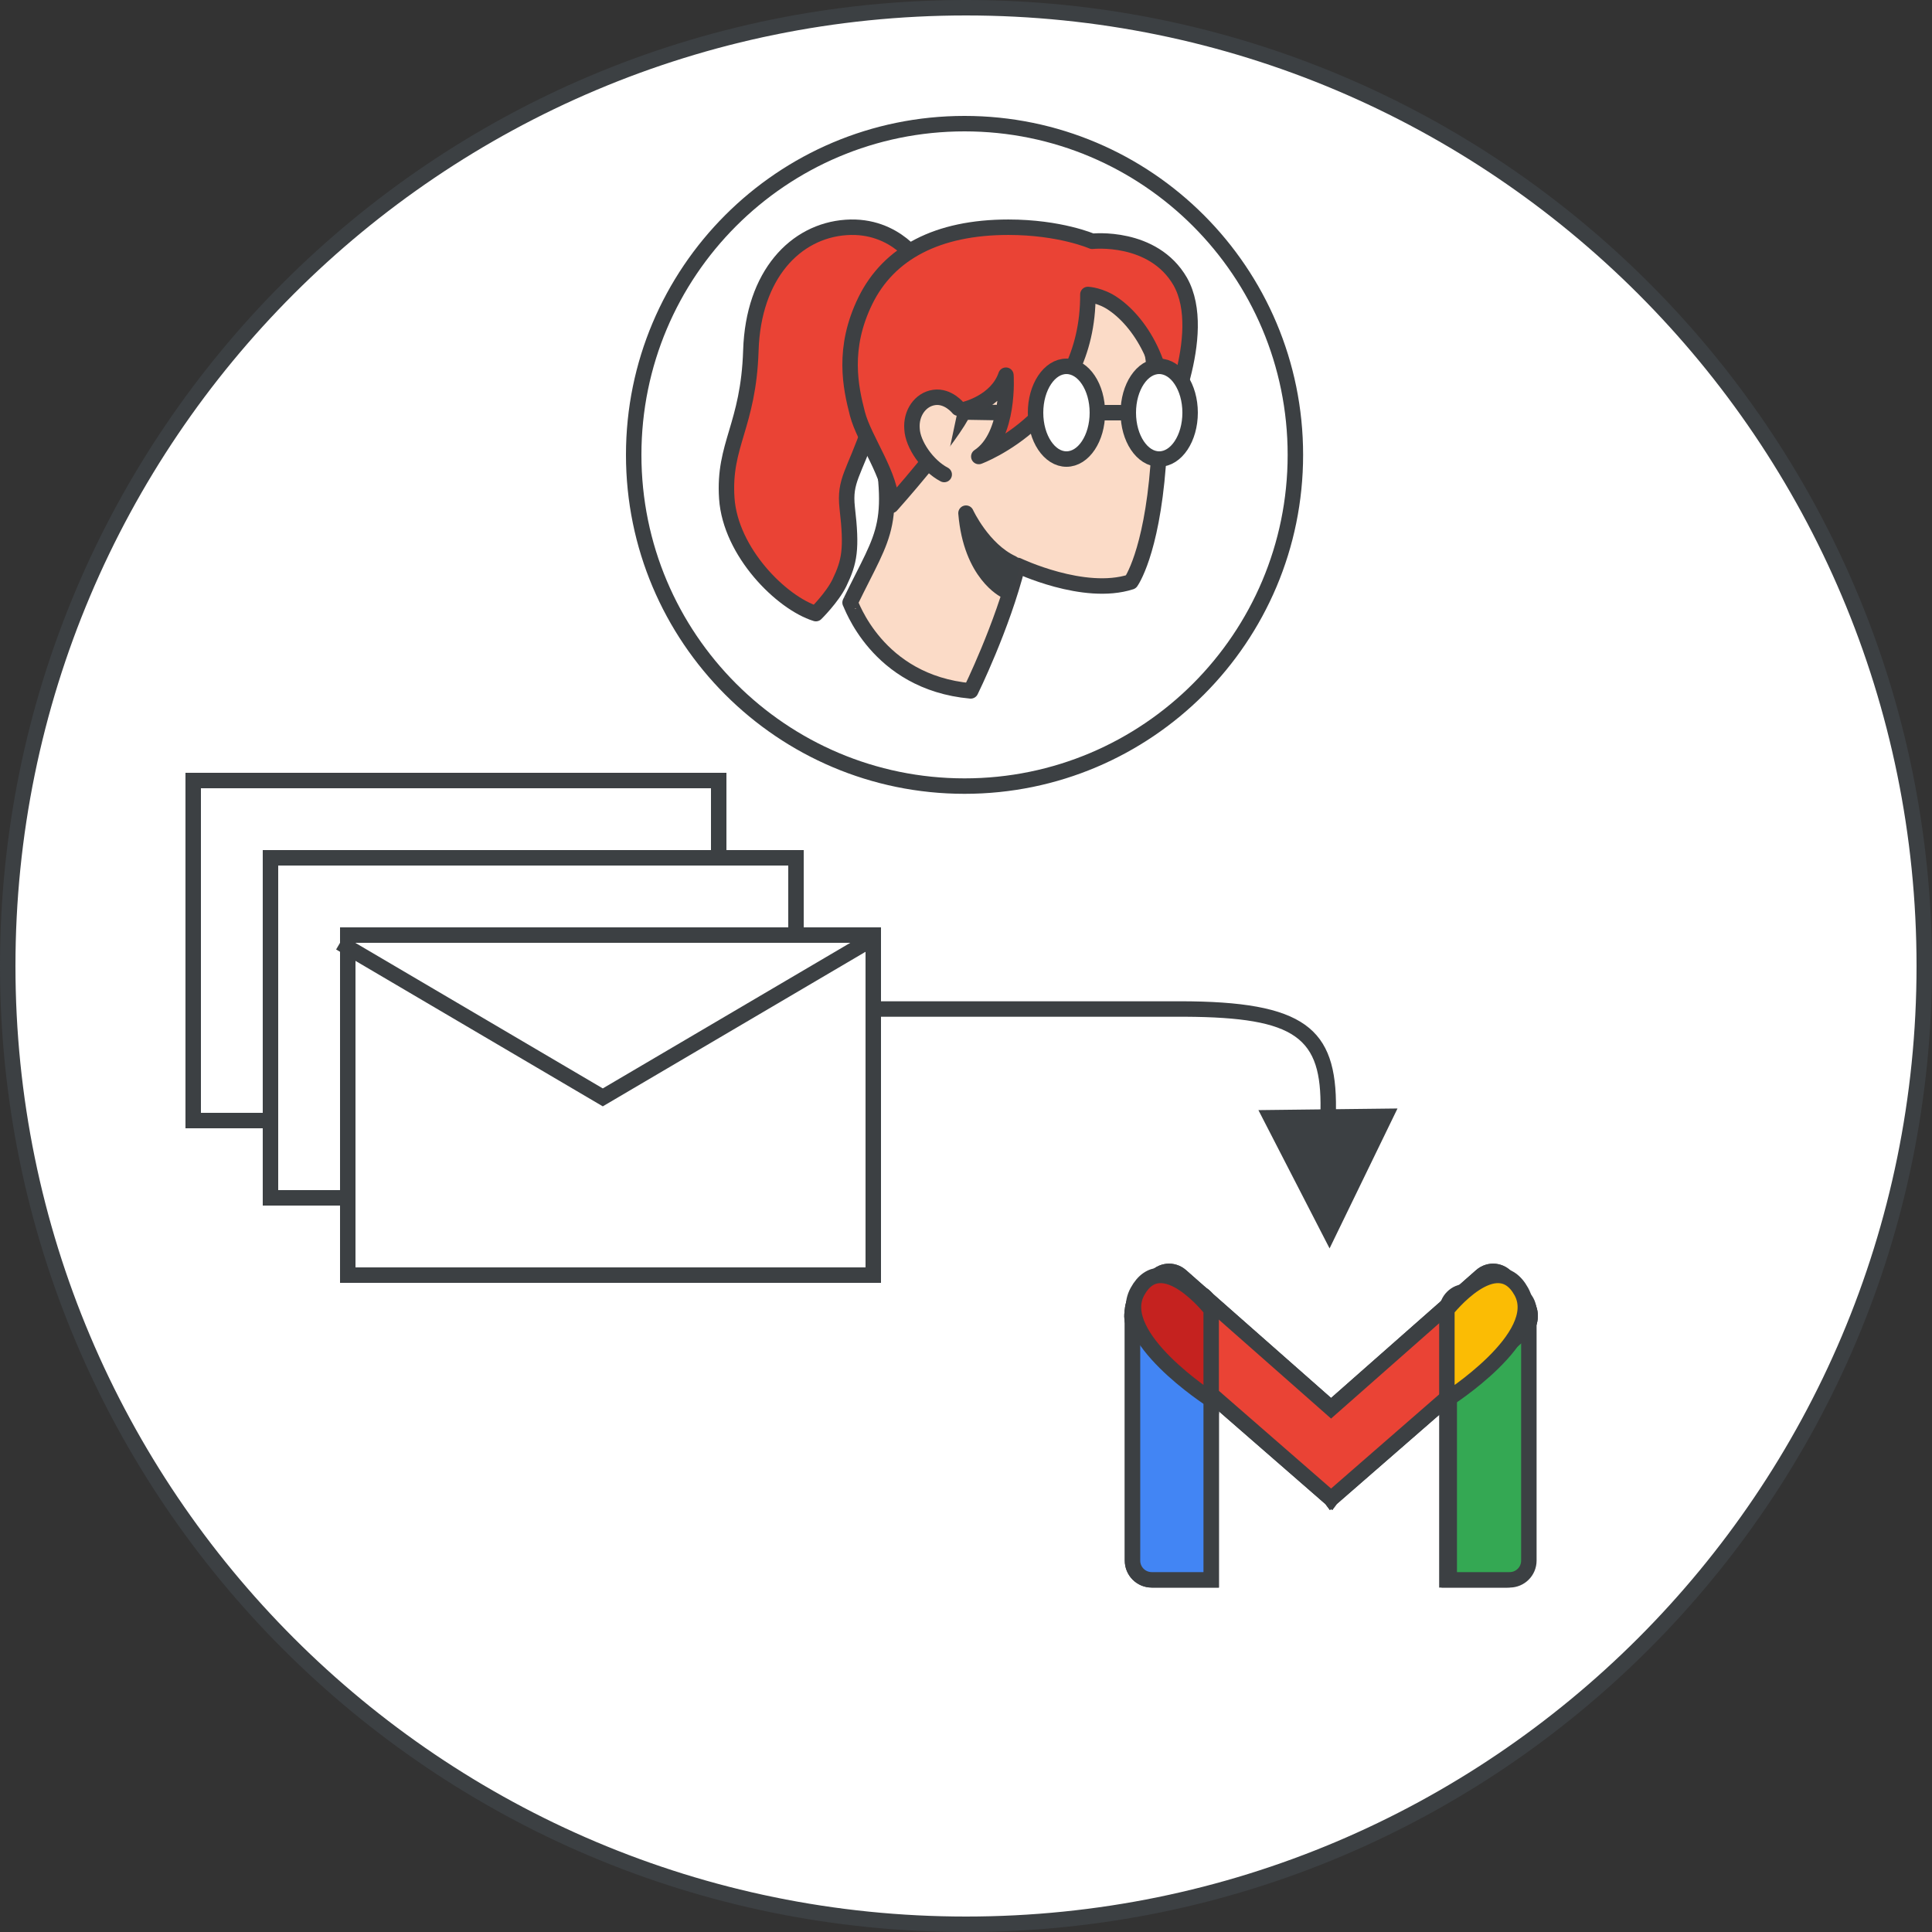 <svg width="125" height="125" viewBox="0 0 125 125" fill="none" xmlns="http://www.w3.org/2000/svg">
<rect x="0" y="0" width="125" height="125" fill="#333333" stroke="none"/>
<g id="pilot-send-mail-circle-graphic" clip-path="url(#clip0_3514_4330)">
<path id="Mask-2" d="M124.5 62.5C124.5 96.742 96.742 124.5 62.5 124.5C28.258 124.5 0.5 96.742 0.5 62.5C0.5 28.258 28.258 0.5 62.5 0.5C96.742 0.5 124.5 28.258 124.5 62.5Z" fill="white" stroke="#3C4043"/>
<path id="Oval" d="M62.406 50.86C74.228 50.86 83.811 41.265 83.811 29.43C83.811 17.595 74.228 8 62.406 8C50.584 8 41 17.595 41 29.43C41 41.265 50.584 50.86 62.406 50.86Z" fill="white" stroke="#3C4043"/>
<path id="Fill-1" fill-rule="evenodd" clip-rule="evenodd" d="M59.528 17.088C59.528 17.088 58.009 14.485 54.736 14.715C51.464 14.944 48.737 17.776 48.581 22.674C48.425 27.571 46.789 28.758 47.023 32.239C47.257 35.721 50.568 39.012 52.788 39.701C52.788 39.701 53.84 38.667 54.308 37.711C54.97 36.334 55.126 35.531 54.814 32.852C54.619 31.053 55.243 30.671 56.294 27.61C57.346 24.549 61.359 21.144 59.528 17.088Z" fill="#EA4335"/>
<path id="Stroke-3" fill-rule="evenodd" clip-rule="evenodd" d="M59.528 17.088C59.528 17.088 58.009 14.485 54.736 14.715C51.464 14.944 48.737 17.776 48.581 22.674C48.425 27.571 46.789 28.758 47.023 32.239C47.257 35.721 50.568 39.012 52.788 39.701C52.788 39.701 53.84 38.667 54.308 37.711C54.97 36.334 55.126 35.531 54.814 32.852C54.619 31.053 55.243 30.671 56.294 27.61C57.346 24.549 61.359 21.144 59.528 17.088Z" stroke="#3D4043" stroke-linecap="round" stroke-linejoin="round"/>
<path id="Fill-5" fill-rule="evenodd" clip-rule="evenodd" d="M62.804 44.701C62.804 44.701 64.846 40.563 65.846 36.583C65.846 36.583 70.128 38.632 73.17 37.647C73.17 37.647 74.49 35.834 74.931 30.121C75.171 27.244 74.77 22.87 73.97 20.19C73.09 17.156 70.088 15.107 65.165 15.856C58.482 16.841 55.4 20.466 56.641 26.731C58.082 34.179 57.322 34.179 55 38.987C55.04 38.947 56.681 44.149 62.804 44.701Z" fill="#FBDBC7"/>
<path id="Stroke-7" fill-rule="evenodd" clip-rule="evenodd" d="M62.804 44.701C62.804 44.701 64.846 40.563 65.846 36.583C65.846 36.583 70.128 38.632 73.17 37.647C73.17 37.647 74.49 35.834 74.931 30.121C75.171 27.244 74.77 22.87 73.97 20.19C73.09 17.156 70.088 15.107 65.165 15.856C58.482 16.841 55.4 20.466 56.641 26.731C58.082 34.179 57.322 34.179 55 38.987C55.04 38.947 56.681 44.149 62.804 44.701Z" stroke="#3D4043" stroke-linecap="round" stroke-linejoin="round"/>
<path id="Fill-9" fill-rule="evenodd" clip-rule="evenodd" d="M65.03 38.201C65.03 38.201 62.825 37.16 62.5 33.201C62.5 33.201 63.584 35.56 65.5 36.441C65.5 36.441 65.392 36.881 65.319 37.241C65.175 37.681 65.03 38.201 65.03 38.201Z" fill="#3C4043"/>
<path id="Stroke-11" fill-rule="evenodd" clip-rule="evenodd" d="M65.03 38.201C65.03 38.201 62.825 37.16 62.5 33.201C62.5 33.201 63.584 35.56 65.5 36.441C65.5 36.441 65.392 36.881 65.319 37.241C65.175 37.681 65.03 38.201 65.03 38.201Z" stroke="#3C4043" stroke-linecap="round" stroke-linejoin="round"/>
<path id="Stroke-13" d="M68 26.751L62 26.651" stroke="#3C4043" stroke-linecap="round" stroke-linejoin="round"/>
<path id="Fill-15" fill-rule="evenodd" clip-rule="evenodd" d="M57.666 32.701C57.666 32.701 61.574 28.349 62.411 26.49C62.411 26.49 64.485 26.015 65.083 24.274C65.083 24.274 65.362 28.191 63.328 29.536C63.328 29.536 70.425 26.924 70.385 19.052C70.385 19.052 71.223 19.092 72.06 19.685C73.894 20.951 75.768 24.077 75.25 27.914C75.25 27.914 78.28 21.624 76.366 18.221C74.612 15.175 70.665 15.611 70.665 15.611C70.665 15.611 68.591 14.701 65.242 14.701C60.657 14.701 57.507 16.362 55.992 19.448C54.477 22.534 55.035 25.065 55.474 26.767C55.913 28.468 57.707 30.802 57.666 32.701Z" fill="#EA4335"/>
<path id="Stroke-17" fill-rule="evenodd" clip-rule="evenodd" d="M57.666 32.701C57.666 32.701 61.574 28.349 62.411 26.49C62.411 26.49 64.485 26.015 65.083 24.274C65.083 24.274 65.362 28.191 63.328 29.536C63.328 29.536 70.425 26.924 70.385 19.052C70.385 19.052 71.223 19.092 72.06 19.685C73.894 20.951 75.768 24.077 75.25 27.914C75.25 27.914 78.28 21.624 76.366 18.221C74.612 15.175 70.665 15.611 70.665 15.611C70.665 15.611 68.591 14.701 65.242 14.701C60.657 14.701 57.507 16.362 55.992 19.448C54.477 22.534 55.035 25.065 55.474 26.767C55.913 28.468 57.707 30.802 57.666 32.701Z" stroke="#3D4043" stroke-linecap="round" stroke-linejoin="round"/>
<path id="Fill-19" fill-rule="evenodd" clip-rule="evenodd" d="M69 29.701C70.105 29.701 71 28.358 71 26.701C71 25.044 70.105 23.701 69 23.701C67.895 23.701 67 25.044 67 26.701C67 28.358 67.895 29.701 69 29.701Z" fill="white"/>
<path id="Stroke-21" fill-rule="evenodd" clip-rule="evenodd" d="M69 29.701C70.105 29.701 71 28.358 71 26.701C71 25.044 70.105 23.701 69 23.701C67.895 23.701 67 25.044 67 26.701C67 28.358 67.895 29.701 69 29.701Z" stroke="#3C4043" stroke-linecap="round"/>
<path id="Fill-23" fill-rule="evenodd" clip-rule="evenodd" d="M75 29.701C76.105 29.701 77 28.358 77 26.701C77 25.044 76.105 23.701 75 23.701C73.895 23.701 73 25.044 73 26.701C73 28.358 73.895 29.701 75 29.701Z" fill="white"/>
<path id="Stroke-25" fill-rule="evenodd" clip-rule="evenodd" d="M75 29.701C76.105 29.701 77 28.358 77 26.701C77 25.044 76.105 23.701 75 23.701C73.895 23.701 73 25.044 73 26.701C73 28.358 73.895 29.701 75 29.701Z" stroke="#3C4043" stroke-linecap="round"/>
<path id="Stroke-27" d="M72.5 26.701H71.5" stroke="#3C4043" stroke-linecap="round" stroke-linejoin="round"/>
<g id="Group-32">
<path id="Fill-29" fill-rule="evenodd" clip-rule="evenodd" d="M62 26.408C62 26.408 61.35 25.585 60.439 25.715C59.529 25.845 58.922 26.755 59.008 27.753C59.052 28.75 60.005 30.137 61.09 30.701" fill="#FBDBC7"/>
<path id="Stroke-31" d="M62 26.408C62 26.408 61.35 25.585 60.439 25.715C59.529 25.845 58.922 26.755 59.008 27.753C59.052 28.75 60.005 30.137 61.09 30.701" stroke="#3D4043" stroke-linecap="round" stroke-linejoin="round"/>
</g>
<path id="Path-5" d="M90.418 71.719L86.023 80.771L81.419 71.824L85.437 71.777C85.505 67.159 83.913 65.824 76.675 65.783L76.32 65.782H12.518V64.782H76.32C84.392 64.782 86.498 66.502 86.437 71.765L90.418 71.719Z" fill="#3C4043"/>
<path id="Rectangle" d="M46.5 50.5H12.5V72.5H46.5V50.5Z" fill="white" stroke="#3C4043"/>
<path id="Line" d="M40.35 64.333L46.65 71.667" stroke="#3C4043" stroke-linecap="round"/>
<path id="Rectangle_2" d="M51.5 55.5H17.5V77.5H51.5V55.5Z" fill="white" stroke="#3C4043"/>
<path id="Line_2" d="M45.35 69.333L51.65 76.667" stroke="#3C4043" stroke-linecap="round"/>
<path id="Rectangle_3" d="M56.5 60.5H22.5V82.5H56.5V60.5Z" fill="white" stroke="#3C4043"/>
<path id="Path-12" d="M22 61L39 71L56 61" stroke="#3C4043"/>
<g id="Gmail icon - illustrated">
<g id="white bg">
<path id="Rectangle_4" d="M73.272 84.811C73.272 84.124 73.828 83.567 74.515 83.567H77.119C77.806 83.567 78.362 84.124 78.362 84.811V102.215H74.515C73.828 102.215 73.272 101.659 73.272 100.972V84.811Z" fill="white" stroke="#3C4043"/>
<path id="Rectangle_5" d="M93.613 84.811C93.613 84.124 94.17 83.567 94.857 83.567H97.508C98.195 83.567 98.752 84.124 98.752 84.811V100.972C98.752 101.659 98.195 102.215 97.508 102.215H93.613V84.811Z" fill="white" stroke="#3C4043"/>
<g id="Combined Shape">
<path fill-rule="evenodd" clip-rule="evenodd" d="M73.494 84.357C73.089 84.902 73.174 85.696 73.686 86.141L86.12 96.97L86.12 96.971L86.12 96.971L86.12 96.971L86.12 96.97L98.554 86.141C99.066 85.696 99.151 84.902 98.746 84.357L97.541 82.737C97.124 82.177 96.35 82.096 95.826 82.558L86.12 91.114L76.415 82.558C75.89 82.096 75.115 82.177 74.698 82.737L73.494 84.357Z" fill="white"/>
<path d="M73.686 86.141L74.014 85.764L74.014 85.764L73.686 86.141ZM73.494 84.357L73.895 84.655L73.895 84.655L73.494 84.357ZM86.12 96.97L86.519 96.67L86.488 96.628L86.448 96.593L86.12 96.97ZM86.12 96.971L85.72 97.271L86.046 97.705L86.452 97.344L86.12 96.971ZM86.12 96.971L86.448 96.593L86.116 96.305L85.788 96.597L86.12 96.971ZM86.12 96.971L85.792 97.348L86.197 97.7L86.52 97.271L86.12 96.971ZM86.12 96.97L85.792 96.593L85.752 96.628L85.721 96.67L86.12 96.97ZM98.554 86.141L98.225 85.764L98.225 85.764L98.554 86.141ZM98.746 84.357L99.147 84.058L99.147 84.058L98.746 84.357ZM97.541 82.737L97.14 83.036L97.14 83.036L97.541 82.737ZM95.826 82.558L95.495 82.183L95.495 82.183L95.826 82.558ZM86.12 91.114L85.789 91.489L86.12 91.781L86.451 91.489L86.12 91.114ZM76.415 82.558L76.084 82.933L76.084 82.933L76.415 82.558ZM74.698 82.737L75.1 83.036L75.1 83.036L74.698 82.737ZM74.014 85.764C73.7 85.49 73.646 84.991 73.895 84.655L73.093 84.058C72.532 84.813 72.649 85.901 73.358 86.519L74.014 85.764ZM86.448 96.593L74.014 85.764L73.358 86.519L85.791 97.347L86.448 96.593ZM85.72 97.271L85.72 97.271L86.519 96.67L86.519 96.67L85.72 97.271ZM86.452 97.344L86.452 97.344L85.788 96.597L85.788 96.597L86.452 97.344ZM86.448 96.593L86.448 96.593L85.792 97.348L85.792 97.348L86.448 96.593ZM85.721 96.67L85.72 96.67L86.52 97.271L86.52 97.271L85.721 96.67ZM86.449 97.347L98.882 86.519L98.225 85.764L85.792 96.593L86.449 97.347ZM98.882 86.519C99.591 85.901 99.708 84.813 99.147 84.058L98.345 84.655C98.594 84.991 98.54 85.49 98.225 85.764L98.882 86.519ZM99.147 84.058L97.943 82.439L97.14 83.036L98.345 84.655L99.147 84.058ZM97.943 82.439C97.351 81.644 96.238 81.527 95.495 82.183L96.156 82.933C96.461 82.664 96.898 82.71 97.14 83.036L97.943 82.439ZM95.495 82.183L85.789 90.739L86.451 91.489L96.156 82.933L95.495 82.183ZM76.084 82.933L85.789 91.489L86.451 90.739L76.745 82.183L76.084 82.933ZM75.1 83.036C75.342 82.71 75.779 82.664 76.084 82.933L76.745 82.183C76.002 81.527 74.889 81.644 74.297 82.439L75.1 83.036ZM73.895 84.655L75.1 83.036L74.297 82.439L73.093 84.058L73.895 84.655Z" fill="#3C4043"/>
</g>
<path id="Path 4" fill-rule="evenodd" clip-rule="evenodd" d="M93.613 90.56V84.733C93.613 84.733 96.825 80.653 98.431 83.567C100.037 86.481 93.613 90.56 93.613 90.56Z" fill="white"/>
<path id="Path 4_2" fill-rule="evenodd" clip-rule="evenodd" d="M78.41 90.56V84.733C78.41 84.733 75.198 80.653 73.593 83.567C71.987 86.481 78.41 90.56 78.41 90.56Z" fill="white"/>
</g>
<path id="Rectangle_6" d="M73.273 84.811C73.273 84.124 73.83 83.567 74.517 83.567H77.121C77.808 83.567 78.364 84.124 78.364 84.811V102.215H74.517C73.83 102.215 73.273 101.659 73.273 100.972V84.811Z" fill="#4285F4" stroke="#3C4043"/>
<path id="Rectangle_7" d="M93.766 84.811C93.766 84.124 94.322 83.567 95.009 83.567H97.673C98.36 83.567 98.917 84.124 98.917 84.811V100.972C98.917 101.659 98.36 102.215 97.673 102.215H93.766V84.811Z" fill="#34A853" stroke="#3C4043"/>
<g id="Combined Shape_2">
<path fill-rule="evenodd" clip-rule="evenodd" d="M73.494 84.357C73.089 84.902 73.174 85.696 73.686 86.141L86.12 96.97L86.12 96.971L86.12 96.971L86.12 96.971L86.12 96.97L98.554 86.141C99.066 85.696 99.151 84.902 98.746 84.357L97.541 82.737C97.124 82.177 96.35 82.096 95.826 82.558L86.12 91.114L76.415 82.558C75.89 82.096 75.115 82.177 74.698 82.737L73.494 84.357Z" fill="#EA4335"/>
<path d="M73.686 86.141L74.014 85.764L74.014 85.764L73.686 86.141ZM73.494 84.357L73.895 84.655L73.895 84.655L73.494 84.357ZM86.12 96.97L86.519 96.669L86.488 96.628L86.448 96.593L86.12 96.97ZM86.12 96.971L85.721 97.271L86.043 97.7L86.448 97.348L86.12 96.971ZM86.12 96.971L86.451 96.596L86.123 96.306L85.792 96.593L86.12 96.971ZM86.12 96.971L85.789 97.345L86.194 97.703L86.519 97.271L86.12 96.971ZM86.12 96.97L85.792 96.593L85.752 96.628L85.721 96.669L86.12 96.97ZM98.554 86.141L98.225 85.764L98.225 85.764L98.554 86.141ZM98.746 84.357L99.147 84.058L99.147 84.058L98.746 84.357ZM97.541 82.737L97.14 83.036L97.14 83.036L97.541 82.737ZM95.826 82.558L96.156 82.933L96.156 82.933L95.826 82.558ZM86.12 91.114L85.789 91.489L86.12 91.781L86.451 91.489L86.12 91.114ZM76.415 82.558L76.084 82.933L76.415 82.558ZM74.698 82.737L74.297 82.439L74.297 82.439L74.698 82.737ZM74.014 85.764C73.7 85.49 73.646 84.99 73.895 84.655L73.093 84.058C72.532 84.813 72.649 85.901 73.358 86.518L74.014 85.764ZM86.448 96.593L74.014 85.764L73.358 86.518L85.791 97.347L86.448 96.593ZM85.72 97.271L85.721 97.271L86.519 96.67L86.519 96.669L85.72 97.271ZM86.448 97.348L86.448 97.348L85.792 96.593L85.792 96.593L86.448 97.348ZM86.451 96.596L86.451 96.596L85.789 97.345L85.789 97.345L86.451 96.596ZM85.721 96.669L85.721 96.67L86.519 97.271L86.519 97.271L85.721 96.669ZM86.449 97.347L98.882 86.518L98.225 85.764L85.792 96.593L86.449 97.347ZM98.882 86.518C99.591 85.901 99.708 84.813 99.147 84.058L98.345 84.655C98.594 84.99 98.54 85.49 98.225 85.764L98.882 86.518ZM99.147 84.058L97.943 82.439L97.14 83.036L98.345 84.655L99.147 84.058ZM97.943 82.439C97.351 81.644 96.238 81.527 95.495 82.183L96.156 82.933C96.461 82.664 96.898 82.71 97.14 83.036L97.943 82.439ZM95.495 82.183L85.789 90.739L86.451 91.489L96.156 82.933L95.495 82.183ZM76.084 82.933L85.789 91.489L86.451 90.739L76.745 82.183L76.084 82.933ZM75.1 83.036C75.342 82.71 75.779 82.664 76.084 82.933L76.745 82.183C76.002 81.527 74.889 81.644 74.297 82.439L75.1 83.036ZM73.895 84.655L75.1 83.036L74.297 82.439L73.093 84.058L73.895 84.655Z" fill="#3C4043"/>
</g>
<path id="Path 4_3" fill-rule="evenodd" clip-rule="evenodd" d="M93.613 90.56V84.733C93.613 84.733 96.825 80.653 98.431 83.567C100.037 86.481 93.613 90.56 93.613 90.56Z" fill="#FBBC04" stroke="#3C4043"/>
<path id="Path 4_4" fill-rule="evenodd" clip-rule="evenodd" d="M78.363 90.56V84.733C78.363 84.733 75.181 80.653 73.591 83.567C72 86.481 78.363 90.56 78.363 90.56Z" fill="#C5221F" stroke="#3C4043"/>
</g>
</g>
<defs>
<clipPath id="clip0_3514_4330">
<rect width="125" height="125" fill="white"/>
</clipPath>
</defs>
</svg>
